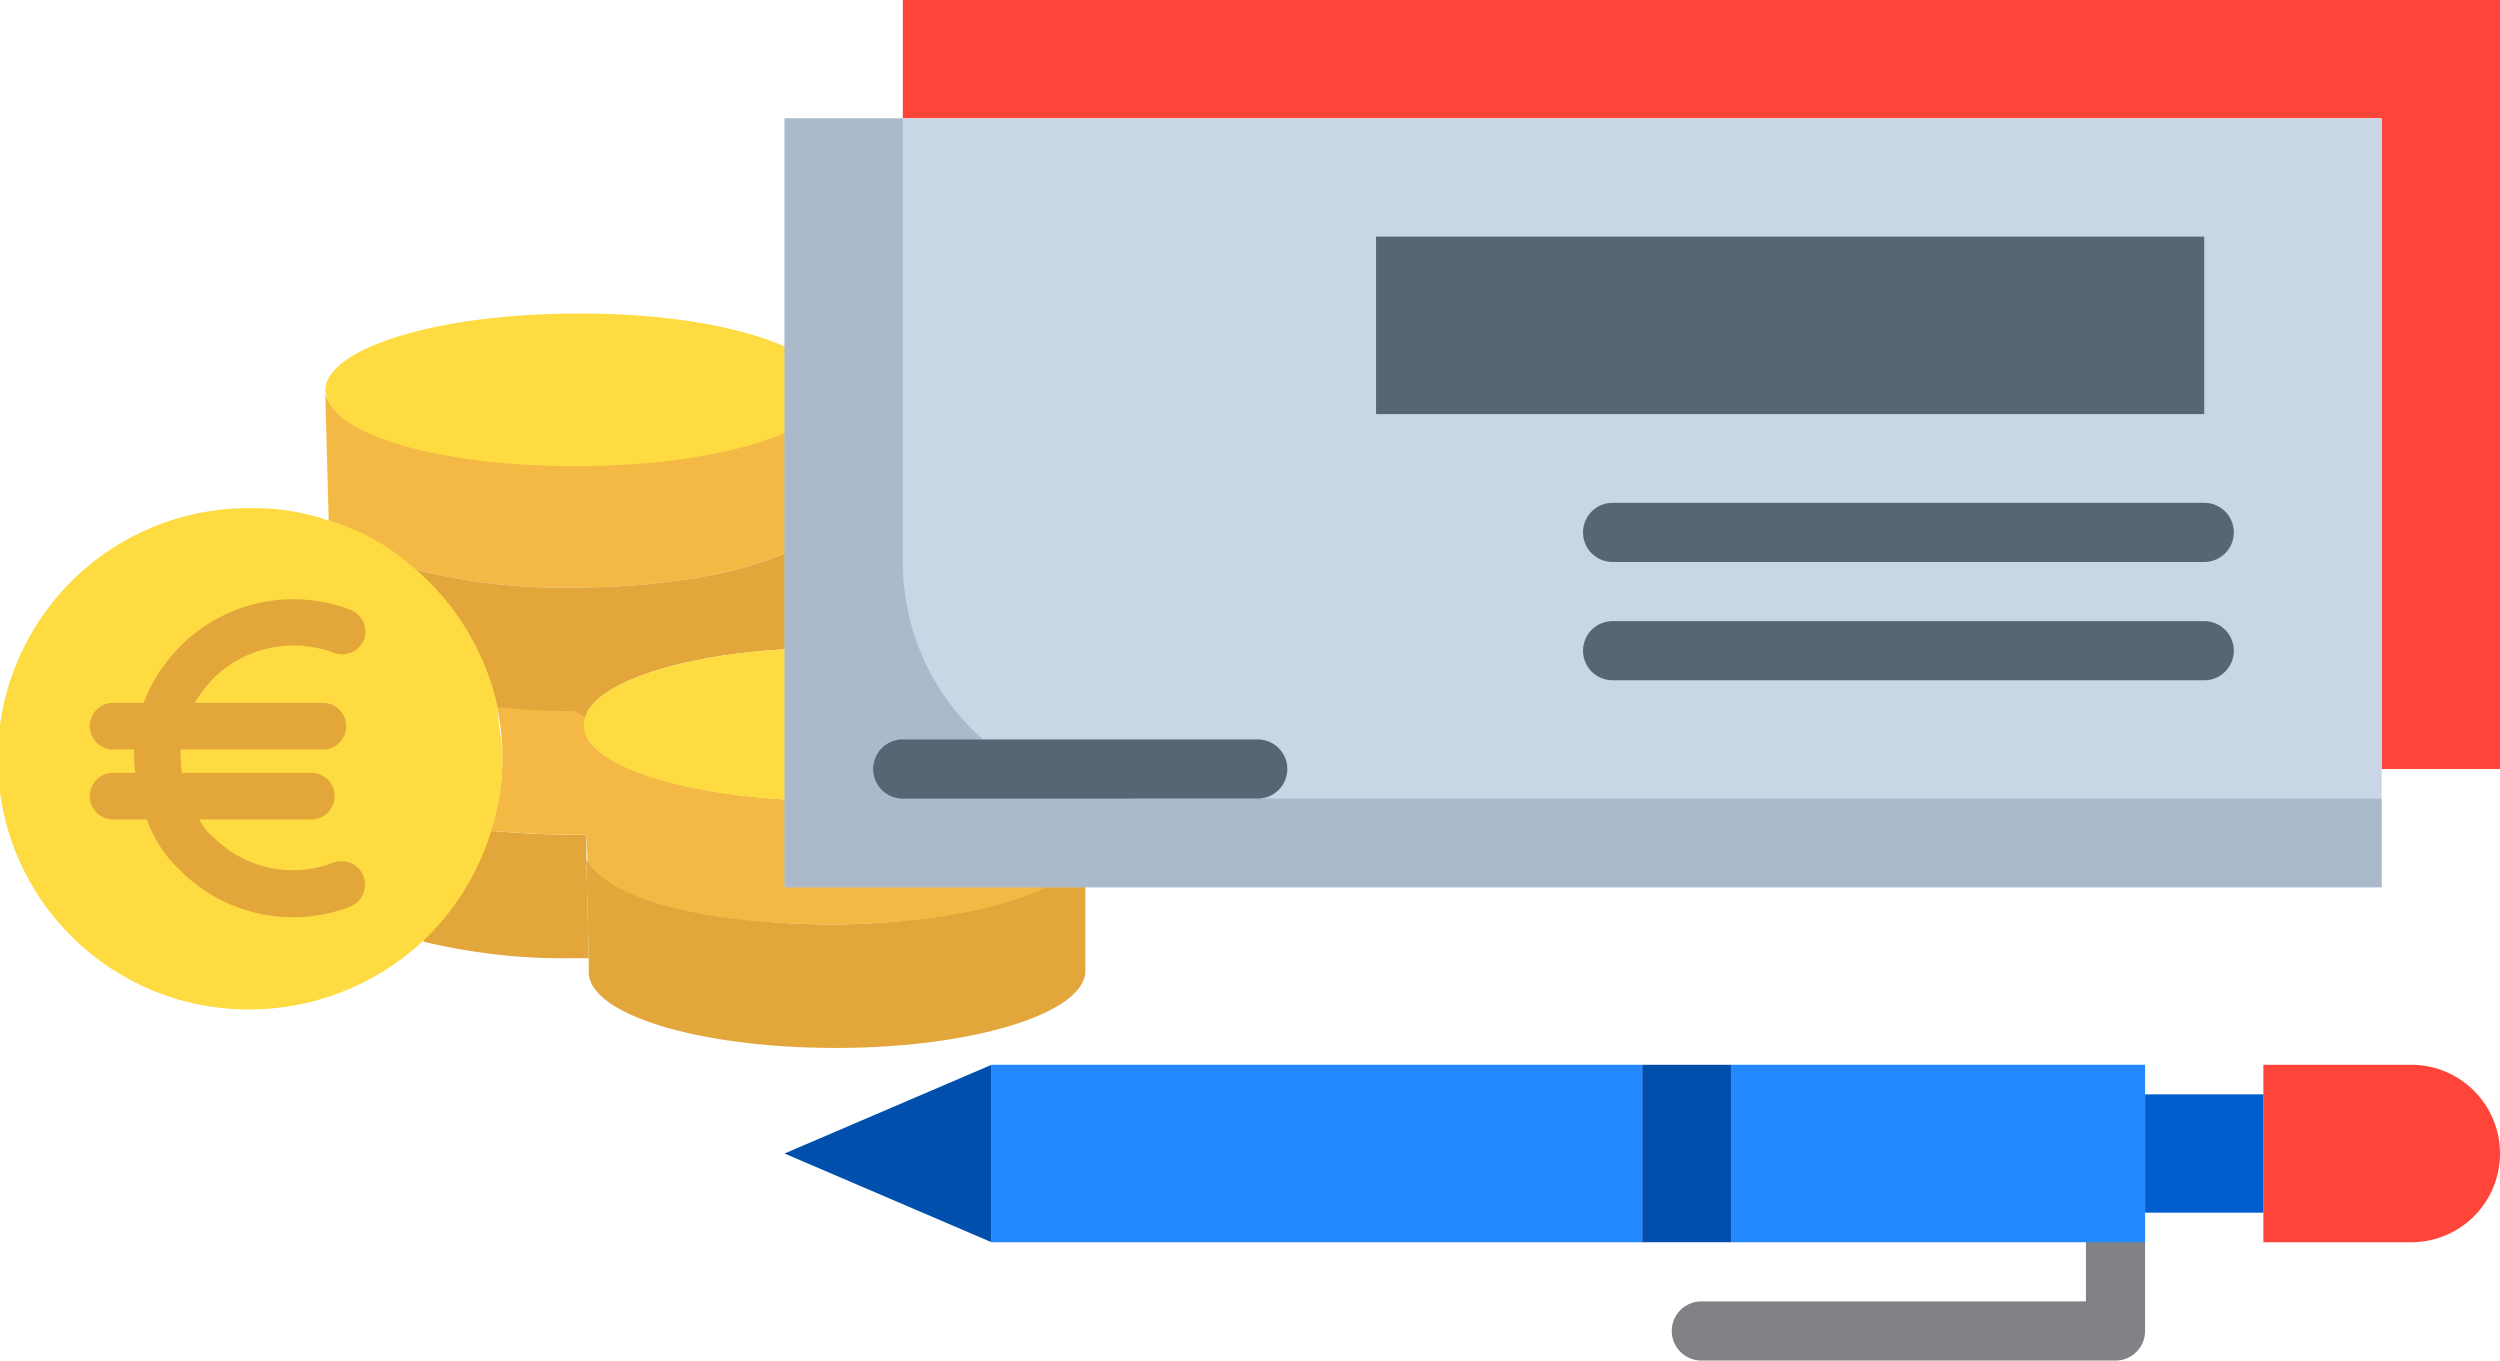 <svg xmlns="http://www.w3.org/2000/svg" width="118.59" height="64.54" viewBox="0 0 118.59 64.54">
  <g id="Groupe_1527" data-name="Groupe 1527" transform="translate(-615.217 -1486)">
    <g id="euro" transform="translate(615.217 1500.871)">
      <path id="Tracé_502" data-name="Tracé 502" d="M286.464,317.919v5.862c0,1.991-5.309,3.65-11.834,3.65s-11.723-1.6-11.723-3.594v-.664l-.111-4.645h.055c.885,1.714,5.751,3.041,11.613,3.041s11.889-1.659,11.889-3.65h.111Z" transform="translate(-234.98 -292.591)" fill="#e2a63b"/>
      <path id="Tracé_503" data-name="Tracé 503" d="M169.656,112.074v5.806h-.111c0,2.046-5.475,3.65-11.945,3.65a28.38,28.38,0,0,1-7.465-.83l-.111.111a12.921,12.921,0,0,0-4.092-2.267v-.111l-.166-6.138c.387,1.88,5.53,3.373,11.779,3.373s12-1.6,12-3.594Z" transform="translate(-130.338 -108.533)" fill="#f4b844"/>
      <path id="Tracé_504" data-name="Tracé 504" d="M169.657,82.275h0c0,1.991-5.475,3.594-12,3.594S146.21,84.377,145.823,82.5c0-.055-.055-.166-.055-.221,0-1.991,5.309-3.65,11.889-3.65C164.238,78.57,169.657,80.229,169.657,82.275Z" transform="translate(-130.339 -78.624)" fill="#fedb41"/>
      <path id="Tracé_505" data-name="Tracé 505" d="M261.917,269.943h0l-.055-1.217-.111-4.977c.387,1.88,5.53,3.373,11.779,3.373s11.779-1.6,11.945-3.539h.055v5.751h-.111c0,1.991-5.364,3.65-11.889,3.65S262.8,271.658,261.917,269.943Z" transform="translate(-234.046 -244.007)" fill="#f4b844"/>
      <path id="Tracé_506" data-name="Tracé 506" d="M188.608,315.692a11.865,11.865,0,0,0,3.263-5.087h.277c1.217.111,2.433.166,3.76.166h.553v1.217l.111,4.645h-.608a28.649,28.649,0,0,1-7.189-.774Z" transform="translate(-168.645 -286.051)" fill="#e2a63b"/>
      <path id="Tracé_507" data-name="Tracé 507" d="M224.545,254.9v.276l.111,5.143H224.1c-1.382,0-2.654-.055-3.871-.166h-.276a11.348,11.348,0,0,0,.553-3.594,11.194,11.194,0,0,0-.276-2.378h.276c1.161.111,2.323.166,3.594.166l.5.277A.6.6,0,0,0,224.545,254.9Z" transform="translate(-196.674 -235.599)" fill="#f4b844"/>
      <path id="Tracé_508" data-name="Tracé 508" d="M186.107,169.751a28.383,28.383,0,0,0,7.465.83c6.47,0,11.945-1.6,11.945-3.65h.111v6.525c-6.028,0-10.949,1.438-11.558,3.263l-.5-.276q-1.825,0-3.484-.166h-.276a11.162,11.162,0,0,0-3.816-6.47Z" transform="translate(-166.31 -157.584)" fill="#e2a63b"/>
      <g id="Groupe_1526" data-name="Groupe 1526" transform="translate(0 9.236)">
        <path id="Tracé_509" data-name="Tracé 509" d="M23.613,175.339h0a12.1,12.1,0,0,0-3.926-6.581,10.508,10.508,0,0,0-4.2-2.323A10.683,10.683,0,0,0,12,165.883a11.89,11.89,0,1,0-.221,23.778,12.13,12.13,0,0,0,8.184-3.152,12.009,12.009,0,0,0,3.318-5.253,11.013,11.013,0,0,0,.553-3.539C23.834,176.943,23.613,176.114,23.613,175.339Z" transform="translate(0 -165.883)" fill="#fedb41"/>
        <path id="Tracé_510" data-name="Tracé 510" d="M285.474,232.175v.111c-.166,1.935-5.53,3.539-11.945,3.539s-11.392-1.493-11.779-3.373v-.276a.7.7,0,0,1,.055-.332c.608-1.825,5.53-3.263,11.557-3.263h.166C280.055,228.581,285.474,230.185,285.474,232.175Z" transform="translate(-234.046 -221.945)" fill="#fedb41"/>
      </g>
      <path id="Tracé_511" data-name="Tracé 511" d="M53.228,219.853a1.128,1.128,0,0,0-1.438-.664h0a5.307,5.307,0,0,1-5.7-1.217,2.448,2.448,0,0,1-.664-.83H50.74a1.106,1.106,0,0,0,0-2.212H44.6a7.417,7.417,0,0,1-.055-1.106h6.746a1.106,1.106,0,0,0,0-2.212H45.21a6.408,6.408,0,0,1,.885-1.161,5.413,5.413,0,0,1,5.7-1.217,1.122,1.122,0,0,0,1.438-.608,1.1,1.1,0,0,0-.664-1.438h0a7.562,7.562,0,0,0-8.018,1.714,7.928,7.928,0,0,0-1.77,2.71H41.339a1.106,1.106,0,0,0,0,2.212h1a7.417,7.417,0,0,0,.055,1.106H41.339a1.106,1.106,0,0,0,0,2.212h1.6a6.044,6.044,0,0,0,1.6,2.433,7.562,7.562,0,0,0,8.018,1.714,1.128,1.128,0,0,0,.664-1.438Z" transform="translate(-35.974 -193.142)" fill="#e2a63b"/>
    </g>
    <g id="check" transform="translate(652.431 1486)">
      <path id="Tracé_487" data-name="Tracé 487" d="M7,14.612H77.152V45.479h5.612V9H7Z" transform="translate(-1.388 -9)" fill="#ff4539"/>
      <path id="Tracé_488" data-name="Tracé 488" d="M3,13H78.764V49.479H3Z" transform="translate(-3 -7.388)" fill="#c8d6e5"/>
      <path id="Tracé_489" data-name="Tracé 489" d="M8.612,34.046V13H3V49.479H78.764V45.27H19.836A11.224,11.224,0,0,1,8.612,34.046Z" transform="translate(-3 -7.388)" fill="#8395a7" opacity="0.43"/>
      <path id="Tracé_490" data-name="Tracé 490" d="M23,17H62.285v8.418H23Z" transform="translate(5.061 -5.776)" fill="#576574"/>
      <path id="Tracé_491" data-name="Tracé 491" d="M10,45H40.867v8.418H10Z" transform="translate(-0.179 5.509)" fill="#2488ff"/>
      <path id="Tracé_492" data-name="Tracé 492" d="M3,49.209l9.821,4.209V45Z" transform="translate(-3 5.509)" fill="#004fac"/>
      <path id="Tracé_493" data-name="Tracé 493" d="M60.015,45H53v8.418h7.015a4.209,4.209,0,1,0,0-8.418Z" transform="translate(17.152 5.509)" fill="#ff4539"/>
      <path id="Tracé_494" data-name="Tracé 494" d="M49,46h5.612v5.612H49Z" transform="translate(15.54 5.912)" fill="#005ece"/>
      <path id="Tracé_495" data-name="Tracé 495" d="M32,45h4.209v8.418H32Z" transform="translate(8.688 5.509)" fill="#004fac"/>
      <path id="Tracé_497" data-name="Tracé 497" d="M54.046,57.418H34.4a1.4,1.4,0,0,1,0-2.806H52.642V50.4a1.4,1.4,0,0,1,2.806,0v5.612A1.4,1.4,0,0,1,54.046,57.418Z" transform="translate(9.091 7.121)" fill="#808285"/>
      <g id="Groupe_1525" data-name="Groupe 1525" transform="translate(4.209 23.852)">
        <path id="Tracé_498" data-name="Tracé 498" d="M24.239,34H7.4a1.4,1.4,0,1,0,0,2.806H24.239a1.4,1.4,0,1,0,0-2.806Z" transform="translate(-6 -22.776)" fill="#576574"/>
        <path id="Tracé_499" data-name="Tracé 499" d="M59.464,26H31.4a1.4,1.4,0,1,0,0,2.806H59.464a1.4,1.4,0,1,0,0-2.806Z" transform="translate(3.673 -26)" fill="#576574"/>
        <path id="Tracé_500" data-name="Tracé 500" d="M59.464,30H31.4a1.4,1.4,0,1,0,0,2.806H59.464a1.4,1.4,0,1,0,0-2.806Z" transform="translate(3.673 -24.388)" fill="#576574"/>
      </g>
      <path id="Tracé_501" data-name="Tracé 501" d="M54.642,45H35v8.418H54.642V45Z" transform="translate(9.897 5.509)" fill="#2488ff"/>
    </g>
  </g>
</svg>
